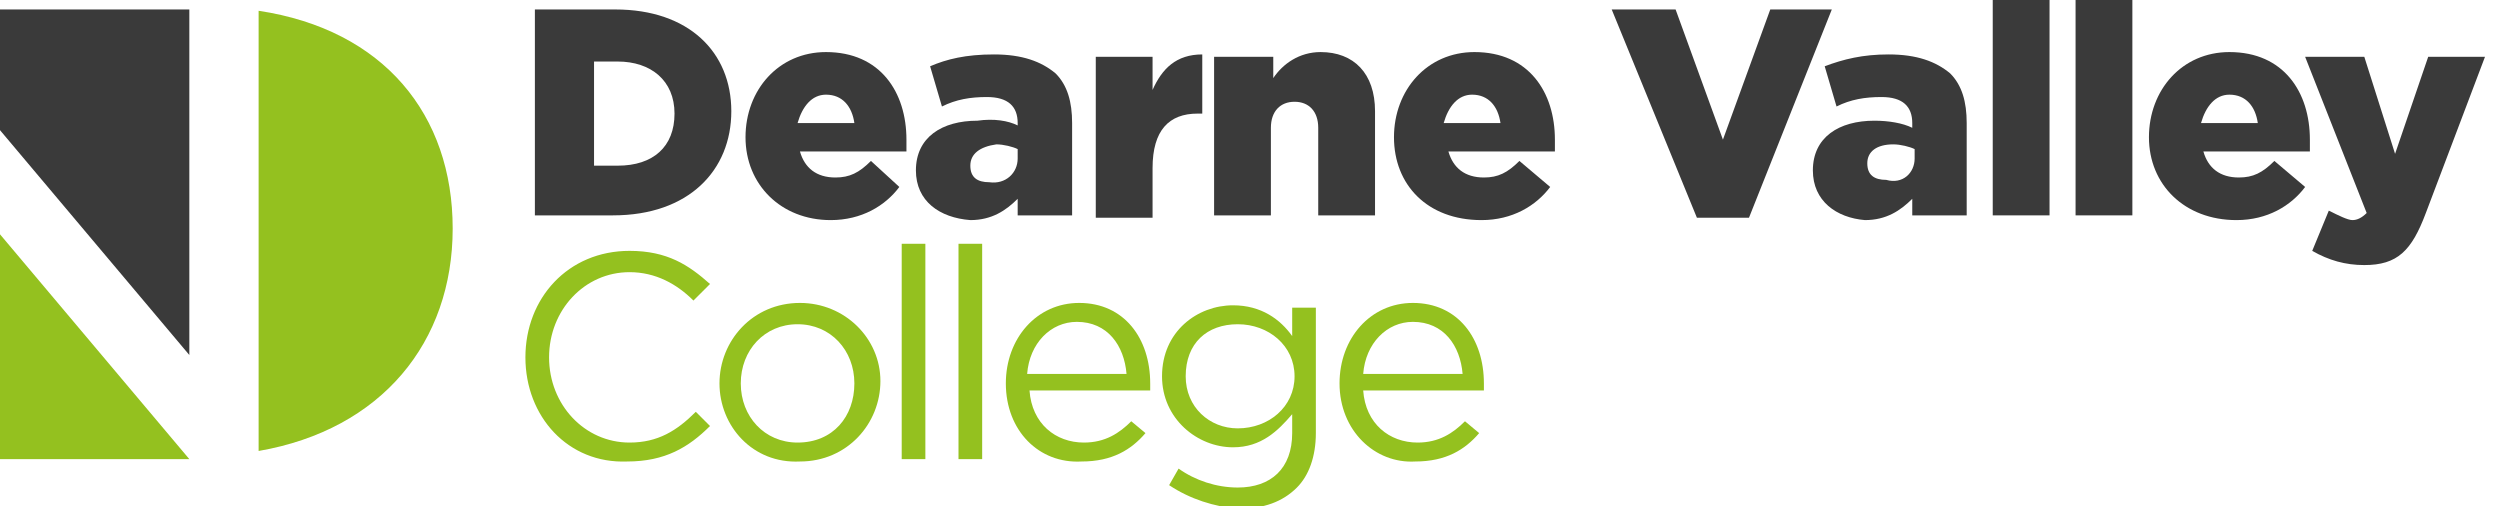 <svg width="232" height="47" viewBox="0 0 232 47" fill="none" xmlns="http://www.w3.org/2000/svg">
<path d="M55.127 5.491V15.374H57.324C60.618 15.374 62.595 13.617 62.595 10.542C62.595 7.467 60.398 5.71 57.324 5.71H55.127V5.491ZM49.856 0.879H57.104C63.912 0.879 67.866 4.832 67.866 10.322C67.866 15.813 63.912 19.986 56.884 19.986H49.637V0.879H49.856Z" fill="#3A3A3A"/>
<path d="M79.286 11.421C79.067 9.883 78.188 8.785 76.651 8.785C75.333 8.785 74.455 9.883 74.015 11.421H79.286ZM69.184 12.738C69.184 8.346 72.258 4.832 76.651 4.832C81.702 4.832 84.118 8.565 84.118 12.958C84.118 13.397 84.118 13.617 84.118 14.056H74.235C74.674 15.593 75.772 16.472 77.529 16.472C78.847 16.472 79.726 16.033 80.824 14.935L83.459 17.35C82.142 19.108 79.945 20.425 77.09 20.425C72.478 20.425 69.184 17.131 69.184 12.738Z" fill="#3A3A3A"/>
<path d="M94.44 14.715V13.836C94.001 13.617 93.122 13.397 92.463 13.397C90.926 13.617 90.047 14.276 90.047 15.374C90.047 16.472 90.706 16.911 91.805 16.911C93.342 17.131 94.44 16.033 94.44 14.715ZM84.996 15.813C84.996 12.738 87.412 11.201 90.706 11.201C92.244 10.981 93.561 11.201 94.44 11.64V11.421C94.44 9.883 93.561 9.005 91.585 9.005C90.047 9.005 88.73 9.224 87.412 9.883L86.314 6.15C87.851 5.491 89.608 5.051 92.244 5.051C94.879 5.051 96.636 5.71 97.954 6.808C99.052 7.907 99.492 9.444 99.492 11.421V19.986H94.44V18.449C93.342 19.547 92.024 20.425 90.047 20.425C87.192 20.206 84.996 18.668 84.996 15.813Z" fill="#3A3A3A"/>
<path d="M101.688 5.271H106.958V8.346C107.837 6.369 109.155 5.051 111.571 5.051V10.542H111.131C108.496 10.542 106.958 12.079 106.958 15.594V20.206H101.688V5.271Z" fill="#3A3A3A"/>
<path d="M112.888 5.271H118.159V7.248C119.037 5.93 120.575 4.832 122.551 4.832C125.626 4.832 127.603 6.808 127.603 10.322V19.986H122.332V11.86C122.332 10.322 121.453 9.444 120.135 9.444C118.817 9.444 117.939 10.322 117.939 11.86V19.986H112.668V5.271H112.888Z" fill="#3A3A3A"/>
<path d="M139.245 11.421C139.024 9.883 138.147 8.785 136.609 8.785C135.291 8.785 134.412 9.883 133.973 11.421H139.245ZM129.361 12.738C129.361 8.346 132.436 4.832 136.828 4.832C141.88 4.832 144.295 8.565 144.295 12.958C144.295 13.397 144.295 13.617 144.295 14.056H134.412C134.852 15.593 135.95 16.472 137.707 16.472C139.024 16.472 139.903 16.033 141.002 14.935L143.857 17.35C142.538 19.108 140.342 20.425 137.488 20.425C132.436 20.425 129.361 17.131 129.361 12.738Z" fill="#3A3A3A"/>
<path d="M149.566 0.879H155.496L159.888 12.958L164.281 0.879H169.992L162.305 20.206H157.473L149.566 0.879Z" fill="#3A3A3A"/>
<path d="M177.678 14.715V13.836C177.239 13.617 176.361 13.397 175.701 13.397C174.164 13.397 173.285 14.056 173.285 15.154C173.285 16.252 173.944 16.692 175.042 16.692C176.58 17.131 177.678 16.033 177.678 14.715ZM168.234 15.813C168.234 12.738 170.649 11.201 173.944 11.201C175.261 11.201 176.58 11.421 177.458 11.86V11.421C177.458 9.883 176.58 9.005 174.603 9.005C173.066 9.005 171.749 9.224 170.43 9.883L169.332 6.15C171.089 5.491 172.846 5.051 175.261 5.051C177.897 5.051 179.654 5.71 180.973 6.808C182.07 7.907 182.509 9.444 182.509 11.421V19.986H177.458V18.449C176.361 19.547 175.042 20.425 173.066 20.425C170.43 20.206 168.234 18.668 168.234 15.813Z" fill="#3A3A3A"/>
<path d="M190.197 0H184.926V19.986H190.197V0Z" fill="#3A3A3A"/>
<path d="M197.884 0H192.613V19.986H197.884V0Z" fill="#3A3A3A"/>
<path d="M209.524 11.421C209.305 9.883 208.427 8.785 206.889 8.785C205.572 8.785 204.693 9.883 204.253 11.421H209.524ZM199.422 12.738C199.422 8.346 202.496 4.832 206.889 4.832C211.941 4.832 214.357 8.565 214.357 12.958C214.357 13.397 214.357 13.617 214.357 14.056H204.474C204.912 15.593 206.01 16.472 207.767 16.472C209.086 16.472 209.964 16.033 211.062 14.935L213.917 17.35C212.6 19.108 210.403 20.425 207.548 20.425C202.717 20.425 199.422 17.131 199.422 12.738Z" fill="#3A3A3A"/>
<path d="M225.337 5.271H230.608L225.118 19.766C223.799 23.28 222.482 24.598 219.407 24.598C217.65 24.598 216.113 24.159 214.575 23.28L216.113 19.547C216.992 19.986 217.87 20.425 218.309 20.425C218.749 20.425 219.187 20.206 219.627 19.766L213.916 5.271H219.407L222.263 14.276L225.337 5.271Z" fill="#3A3A3A"/>
<path d="M48.758 33.163C48.758 27.673 52.711 23.28 58.421 23.28C61.935 23.28 63.912 24.598 65.889 26.355L64.351 27.892C62.814 26.355 60.837 25.257 58.421 25.257C54.248 25.257 50.954 28.771 50.954 33.163C50.954 37.556 54.248 41.07 58.421 41.07C61.057 41.07 62.814 39.972 64.571 38.215L65.889 39.533C63.912 41.509 61.716 42.827 58.202 42.827C52.711 43.047 48.758 38.654 48.758 33.163Z" fill="#94C11F"/>
<path d="M79.286 35.58C79.286 32.505 77.09 30.089 74.015 30.089C70.941 30.089 68.744 32.505 68.744 35.58C68.744 38.654 70.941 41.07 74.015 41.07C77.31 41.07 79.286 38.654 79.286 35.58ZM66.768 35.58C66.768 31.626 69.842 28.112 74.235 28.112C78.408 28.112 81.702 31.407 81.702 35.36C81.702 39.313 78.627 42.827 74.235 42.827C69.842 43.047 66.768 39.533 66.768 35.58Z" fill="#94C11F"/>
<path d="M85.874 22.622H83.678V42.607H85.874V22.622Z" fill="#94C11F"/>
<path d="M91.145 22.622H88.949V42.607H91.145V22.622Z" fill="#94C11F"/>
<path d="M104.543 34.701C104.323 32.065 102.786 29.869 99.931 29.869C97.515 29.869 95.538 31.846 95.319 34.701H104.543ZM93.342 35.58C93.342 31.407 96.197 28.112 100.15 28.112C104.323 28.112 106.739 31.407 106.739 35.58C106.739 35.799 106.739 36.019 106.739 36.238H95.538C95.758 39.313 97.954 41.07 100.589 41.07C102.566 41.07 103.884 40.192 104.982 39.093L106.3 40.192C104.982 41.729 103.225 42.827 100.37 42.827C96.417 43.047 93.342 39.972 93.342 35.58Z" fill="#94C11F"/>
<path d="M120.135 34.92C120.135 32.065 117.719 30.089 114.864 30.089C112.009 30.089 110.032 31.846 110.032 34.92C110.032 37.776 112.229 39.752 114.864 39.752C117.719 39.752 120.135 37.776 120.135 34.92ZM108.495 45.023L109.373 43.486C110.911 44.584 112.887 45.243 114.864 45.243C117.939 45.243 119.915 43.486 119.915 40.191V38.435C118.598 39.972 117.06 41.509 114.425 41.509C111.13 41.509 107.836 38.874 107.836 34.92C107.836 30.747 111.13 28.332 114.425 28.332C117.06 28.332 118.817 29.649 119.915 31.187V28.551H122.111V40.191C122.111 42.388 121.453 44.145 120.355 45.243C119.037 46.561 117.28 47.22 114.864 47.22C112.668 47 110.472 46.341 108.495 45.023Z" fill="#94C11F"/>
<path d="M135.73 34.701C135.509 32.065 133.973 29.869 131.116 29.869C128.701 29.869 126.725 31.846 126.504 34.701H135.73ZM124.309 35.58C124.309 31.407 127.164 28.112 131.116 28.112C135.29 28.112 137.706 31.407 137.706 35.58C137.706 35.799 137.706 36.019 137.706 36.238H126.504C126.725 39.313 128.921 41.07 131.556 41.07C133.533 41.07 134.851 40.192 135.949 39.093L137.266 40.192C135.949 41.729 134.192 42.827 131.337 42.827C127.603 43.047 124.309 39.972 124.309 35.58Z" fill="#94C11F"/>
<path d="M0 0.879V12.079L17.57 32.944V0.879H0Z" fill="#3A3A3A"/>
<path d="M0 21.743V42.607H17.57L0 21.743Z" fill="#94C11F"/>
<path d="M24 1V41.85C35.42 39.874 42.009 31.748 42.009 21.206C42.009 10.664 35.64 2.757 24 1Z" fill="#94C11F"/>
</svg>
